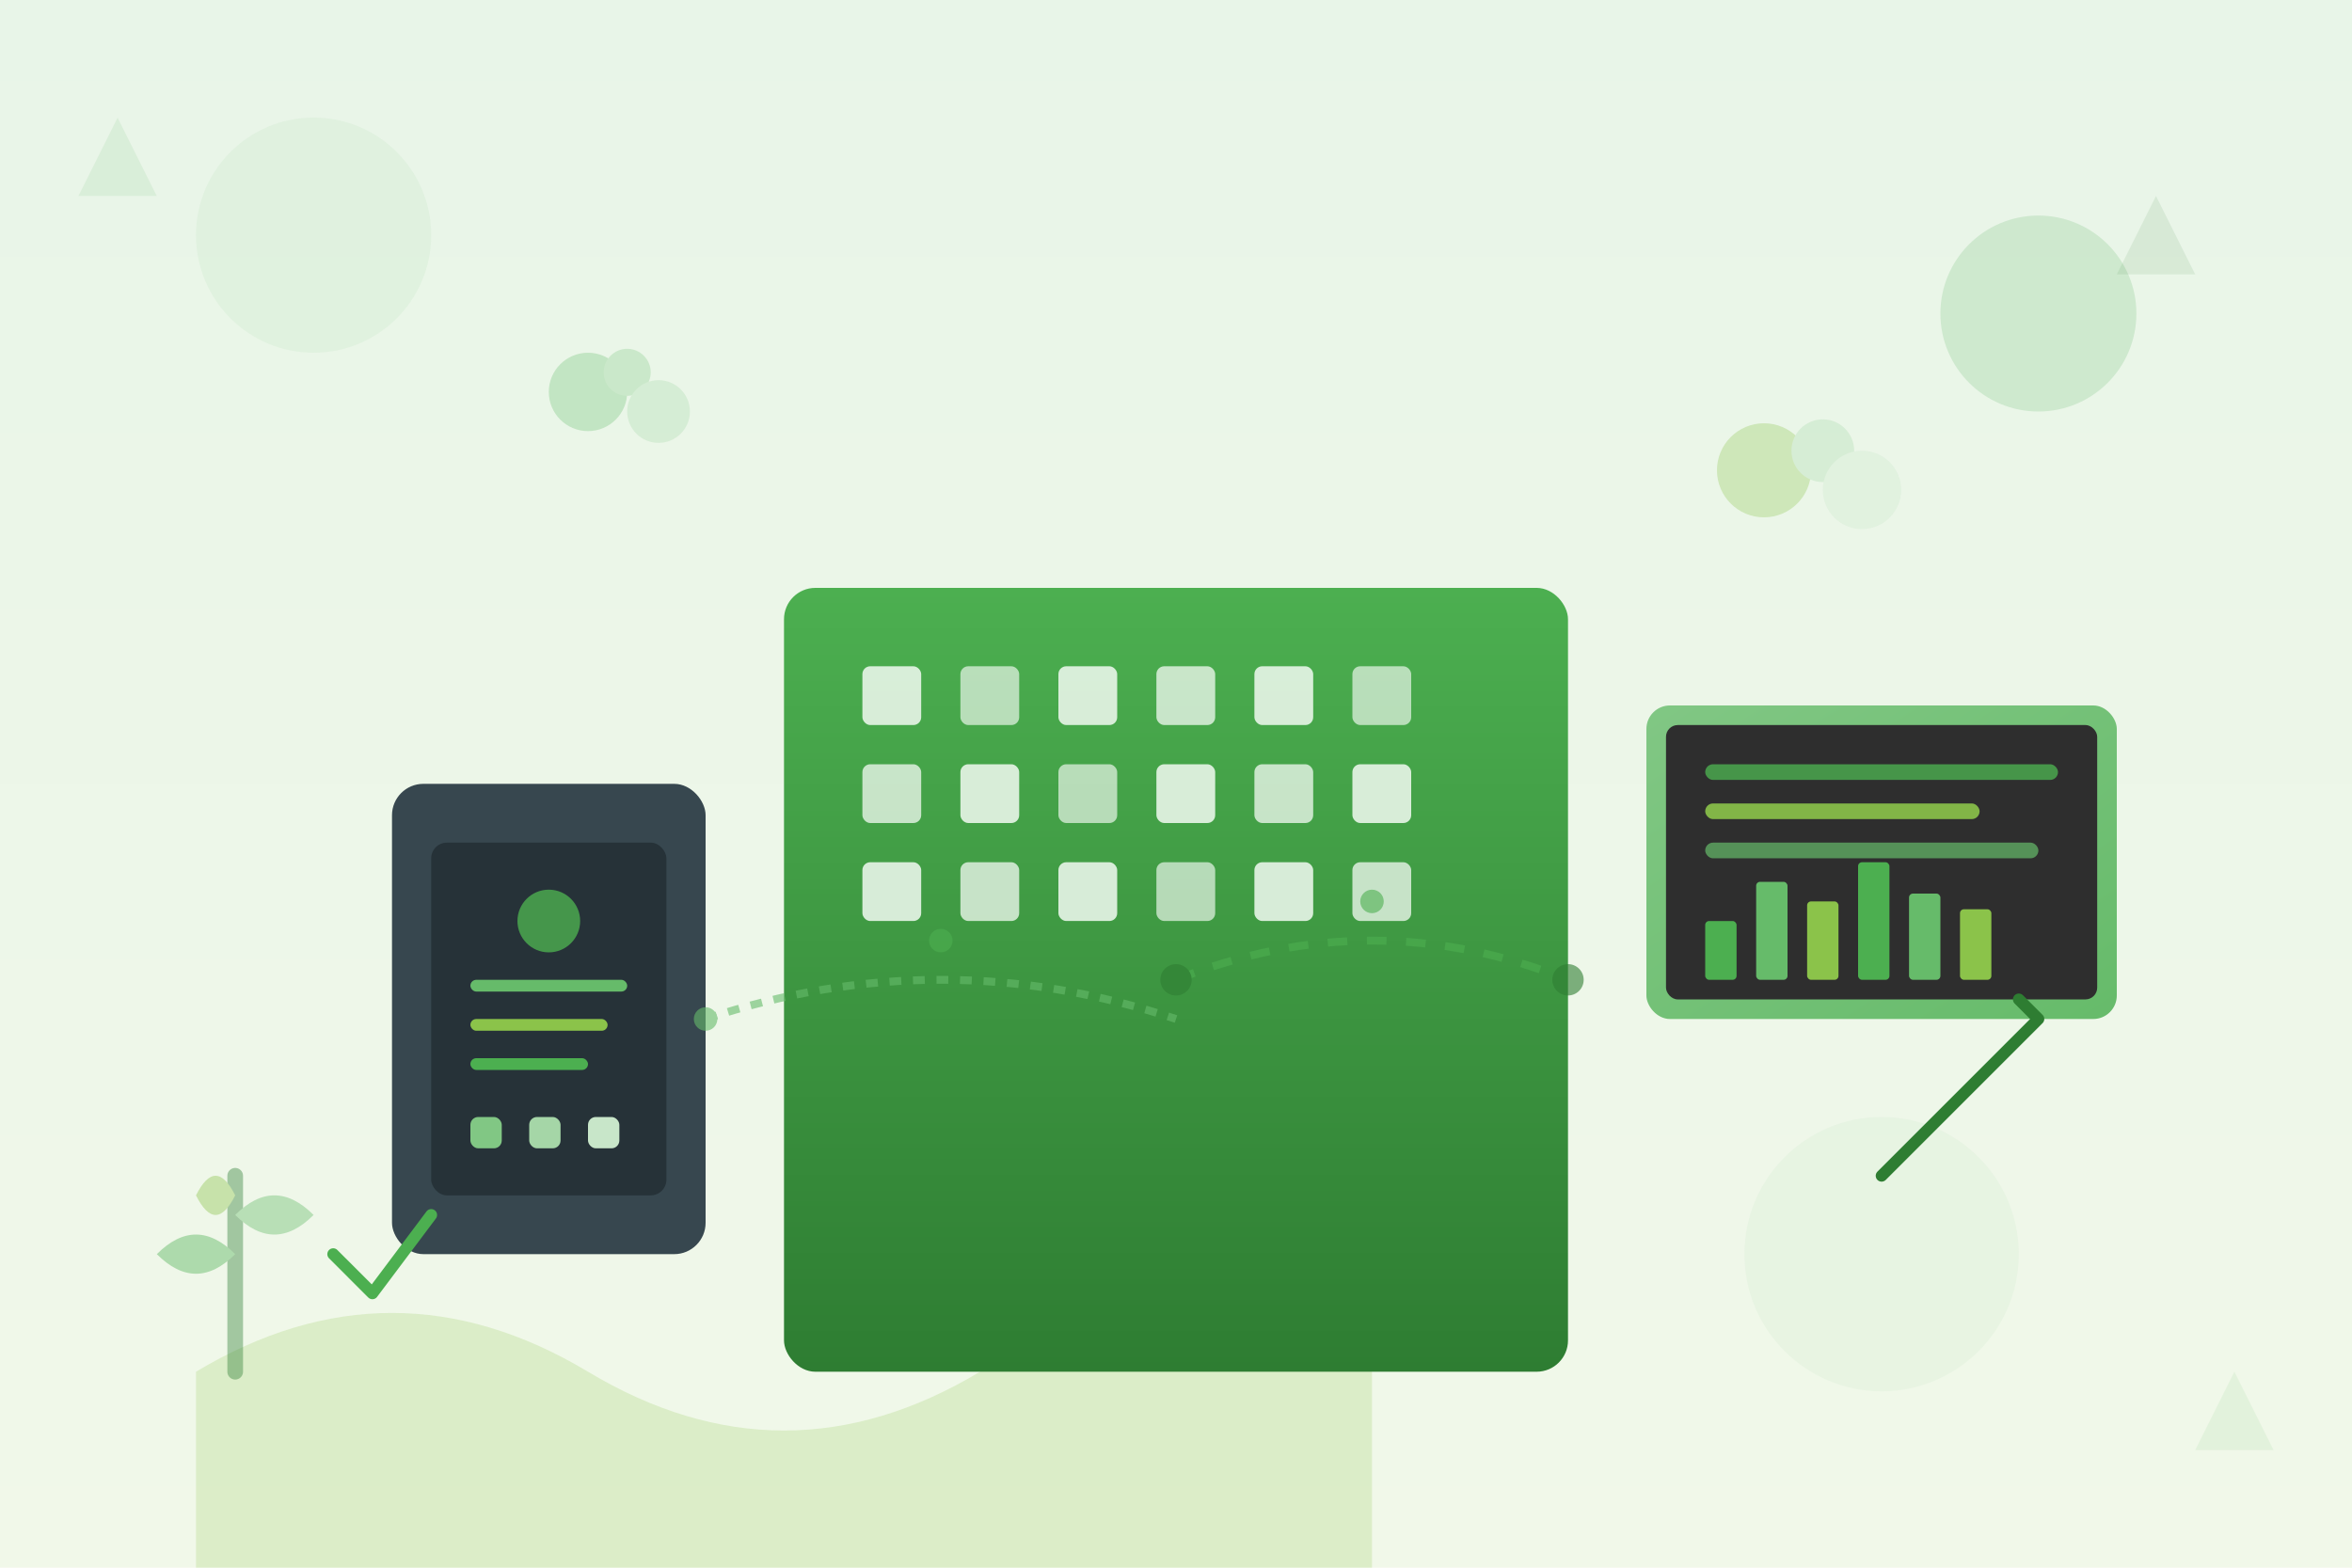 <svg width="600" height="400" viewBox="0 0 600 400" fill="none" xmlns="http://www.w3.org/2000/svg">
  <defs>
    <linearGradient id="skyGradient" x1="0%" y1="0%" x2="0%" y2="100%">
      <stop offset="0%" style="stop-color:#E8F5E8;stop-opacity:1" />
      <stop offset="100%" style="stop-color:#F1F8E9;stop-opacity:1" />
    </linearGradient>
    <linearGradient id="buildingGradient" x1="0%" y1="0%" x2="0%" y2="100%">
      <stop offset="0%" style="stop-color:#4CAF50;stop-opacity:1" />
      <stop offset="100%" style="stop-color:#2E7D32;stop-opacity:1" />
    </linearGradient>
    <linearGradient id="screenGradient" x1="0%" y1="0%" x2="100%" y2="100%">
      <stop offset="0%" style="stop-color:#81C784;stop-opacity:1" />
      <stop offset="100%" style="stop-color:#66BB6A;stop-opacity:1" />
    </linearGradient>
    <filter id="softShadow" x="-50%" y="-50%" width="200%" height="200%">
      <feDropShadow dx="2" dy="4" stdDeviation="3" flood-color="#1B5E20" flood-opacity="0.2"/>
    </filter>
  </defs>
  
  <!-- Background -->
  <rect width="600" height="400" fill="url(#skyGradient)"/>
  
  <!-- Organic background patterns -->
  <circle cx="80" cy="60" r="30" fill="#C8E6C9" opacity="0.3"/>
  <circle cx="520" cy="80" r="25" fill="#A5D6A7" opacity="0.4"/>
  <circle cx="480" cy="320" r="35" fill="#C8E6C9" opacity="0.2"/>
  
  <!-- Abstract organic shapes -->
  <path d="M50 350 Q100 320 150 350 Q200 380 250 350 Q300 320 350 350 L350 400 L50 400 Z" 
        fill="#8BC34A" 
        opacity="0.2"/>
  
  <!-- Modern building/office representing digital business -->
  <g filter="url(#softShadow)">
    <!-- Main building -->
    <rect x="200" y="150" width="200" height="200" fill="url(#buildingGradient)" rx="8"/>
    
    <!-- Windows grid -->
    <rect x="220" y="170" width="15" height="15" fill="#E8F5E8" opacity="0.9" rx="2"/>
    <rect x="245" y="170" width="15" height="15" fill="#E8F5E8" opacity="0.7" rx="2"/>
    <rect x="270" y="170" width="15" height="15" fill="#E8F5E8" opacity="0.9" rx="2"/>
    <rect x="295" y="170" width="15" height="15" fill="#E8F5E8" opacity="0.8" rx="2"/>
    <rect x="320" y="170" width="15" height="15" fill="#E8F5E8" opacity="0.9" rx="2"/>
    <rect x="345" y="170" width="15" height="15" fill="#E8F5E8" opacity="0.7" rx="2"/>
    
    <rect x="220" y="195" width="15" height="15" fill="#E8F5E8" opacity="0.8" rx="2"/>
    <rect x="245" y="195" width="15" height="15" fill="#E8F5E8" opacity="0.9" rx="2"/>
    <rect x="270" y="195" width="15" height="15" fill="#E8F5E8" opacity="0.7" rx="2"/>
    <rect x="295" y="195" width="15" height="15" fill="#E8F5E8" opacity="0.9" rx="2"/>
    <rect x="320" y="195" width="15" height="15" fill="#E8F5E8" opacity="0.8" rx="2"/>
    <rect x="345" y="195" width="15" height="15" fill="#E8F5E8" opacity="0.9" rx="2"/>
    
    <rect x="220" y="220" width="15" height="15" fill="#E8F5E8" opacity="0.9" rx="2"/>
    <rect x="245" y="220" width="15" height="15" fill="#E8F5E8" opacity="0.8" rx="2"/>
    <rect x="270" y="220" width="15" height="15" fill="#E8F5E8" opacity="0.9" rx="2"/>
    <rect x="295" y="220" width="15" height="15" fill="#E8F5E8" opacity="0.7" rx="2"/>
    <rect x="320" y="220" width="15" height="15" fill="#E8F5E8" opacity="0.9" rx="2"/>
    <rect x="345" y="220" width="15" height="15" fill="#E8F5E8" opacity="0.8" rx="2"/>
  </g>
  
  <!-- Digital screens/monitors showing data -->
  <g filter="url(#softShadow)">
    <!-- Large screen -->
    <rect x="420" y="180" width="120" height="80" fill="url(#screenGradient)" rx="6"/>
    <rect x="425" y="185" width="110" height="70" fill="#2E2E2E" rx="3"/>
    
    <!-- Screen content - charts and data -->
    <rect x="435" y="195" width="90" height="4" fill="#4CAF50" opacity="0.8" rx="2"/>
    <rect x="435" y="205" width="70" height="4" fill="#8BC34A" opacity="0.9" rx="2"/>
    <rect x="435" y="215" width="85" height="4" fill="#66BB6A" opacity="0.7" rx="2"/>
    
    <!-- Chart bars -->
    <rect x="435" y="235" width="8" height="15" fill="#4CAF50" rx="1"/>
    <rect x="448" y="225" width="8" height="25" fill="#66BB6A" rx="1"/>
    <rect x="461" y="230" width="8" height="20" fill="#8BC34A" rx="1"/>
    <rect x="474" y="220" width="8" height="30" fill="#4CAF50" rx="1"/>
    <rect x="487" y="228" width="8" height="22" fill="#66BB6A" rx="1"/>
    <rect x="500" y="232" width="8" height="18" fill="#8BC34A" rx="1"/>
  </g>
  
  <!-- Smaller tablet/device -->
  <g filter="url(#softShadow)">
    <rect x="100" y="200" width="80" height="120" fill="#37474F" rx="8"/>
    <rect x="110" y="215" width="60" height="90" fill="#263238" rx="4"/>
    
    <!-- Mobile app interface -->
    <circle cx="140" cy="235" r="8" fill="#4CAF50" opacity="0.8"/>
    <rect x="120" y="250" width="40" height="3" fill="#66BB6A" rx="1.5"/>
    <rect x="120" y="260" width="35" height="3" fill="#8BC34A" rx="1.5"/>
    <rect x="120" y="270" width="30" height="3" fill="#4CAF50" rx="1.5"/>
    
    <!-- Small icons -->
    <rect x="120" y="285" width="8" height="8" fill="#81C784" rx="2"/>
    <rect x="135" y="285" width="8" height="8" fill="#A5D6A7" rx="2"/>
    <rect x="150" y="285" width="8" height="8" fill="#C8E6C9" rx="2"/>
  </g>
  
  <!-- Digital connection lines and nodes -->
  <g opacity="0.6">
    <!-- Connection lines -->
    <path d="M300 250 Q350 230 400 250" stroke="#4CAF50" stroke-width="2" fill="none" stroke-dasharray="5,5"/>
    <path d="M180 260 Q240 240 300 260" stroke="#66BB6A" stroke-width="2" fill="none" stroke-dasharray="3,3"/>
    
    <!-- Network nodes -->
    <circle cx="300" cy="250" r="4" fill="#2E7D32"/>
    <circle cx="350" cy="230" r="3" fill="#4CAF50"/>
    <circle cx="400" cy="250" r="4" fill="#2E7D32"/>
    <circle cx="180" cy="260" r="3" fill="#66BB6A"/>
    <circle cx="240" cy="240" r="3" fill="#4CAF50"/>
  </g>
  
  <!-- Floating data/cloud elements -->
  <g opacity="0.3">
    <circle cx="450" cy="120" r="12" fill="#8BC34A"/>
    <circle cx="465" cy="115" r="8" fill="#A5D6A7"/>
    <circle cx="475" cy="125" r="10" fill="#C8E6C9"/>
    
    <circle cx="150" cy="100" r="10" fill="#66BB6A"/>
    <circle cx="160" cy="95" r="6" fill="#81C784"/>
    <circle cx="168" cy="105" r="8" fill="#A5D6A7"/>
  </g>
  
  <!-- Organic growth elements -->
  <g opacity="0.4">
    <!-- Tree/growth symbol -->
    <path d="M60 300 L60 350" stroke="#2E7D32" stroke-width="4" stroke-linecap="round"/>
    <path d="M60 320 Q50 310 40 320 Q50 330 60 320" fill="#4CAF50"/>
    <path d="M60 310 Q70 300 80 310 Q70 320 60 310" fill="#66BB6A"/>
    <path d="M60 305 Q55 295 50 305 Q55 315 60 305" fill="#8BC34A"/>
  </g>
  
  <!-- Subtle geometric patterns -->
  <g opacity="0.1">
    <polygon points="550,50 560,70 540,70" fill="#2E7D32"/>
    <polygon points="30,30 40,50 20,50" fill="#4CAF50"/>
    <polygon points="570,350 580,370 560,370" fill="#66BB6A"/>
  </g>
  
  <!-- Success indicators -->
  <g filter="url(#softShadow)">
    <!-- Growth arrow -->
    <path d="M480 300 L520 260 L515 265 L520 260 L515 255" 
          stroke="#2E7D32" 
          stroke-width="3" 
          fill="none" 
          stroke-linecap="round" 
          stroke-linejoin="round"/>
    
    <!-- Check mark -->
    <path d="M85 320 L95 330 L110 310" 
          stroke="#4CAF50" 
          stroke-width="3" 
          fill="none" 
          stroke-linecap="round" 
          stroke-linejoin="round"/>
  </g>
</svg>
